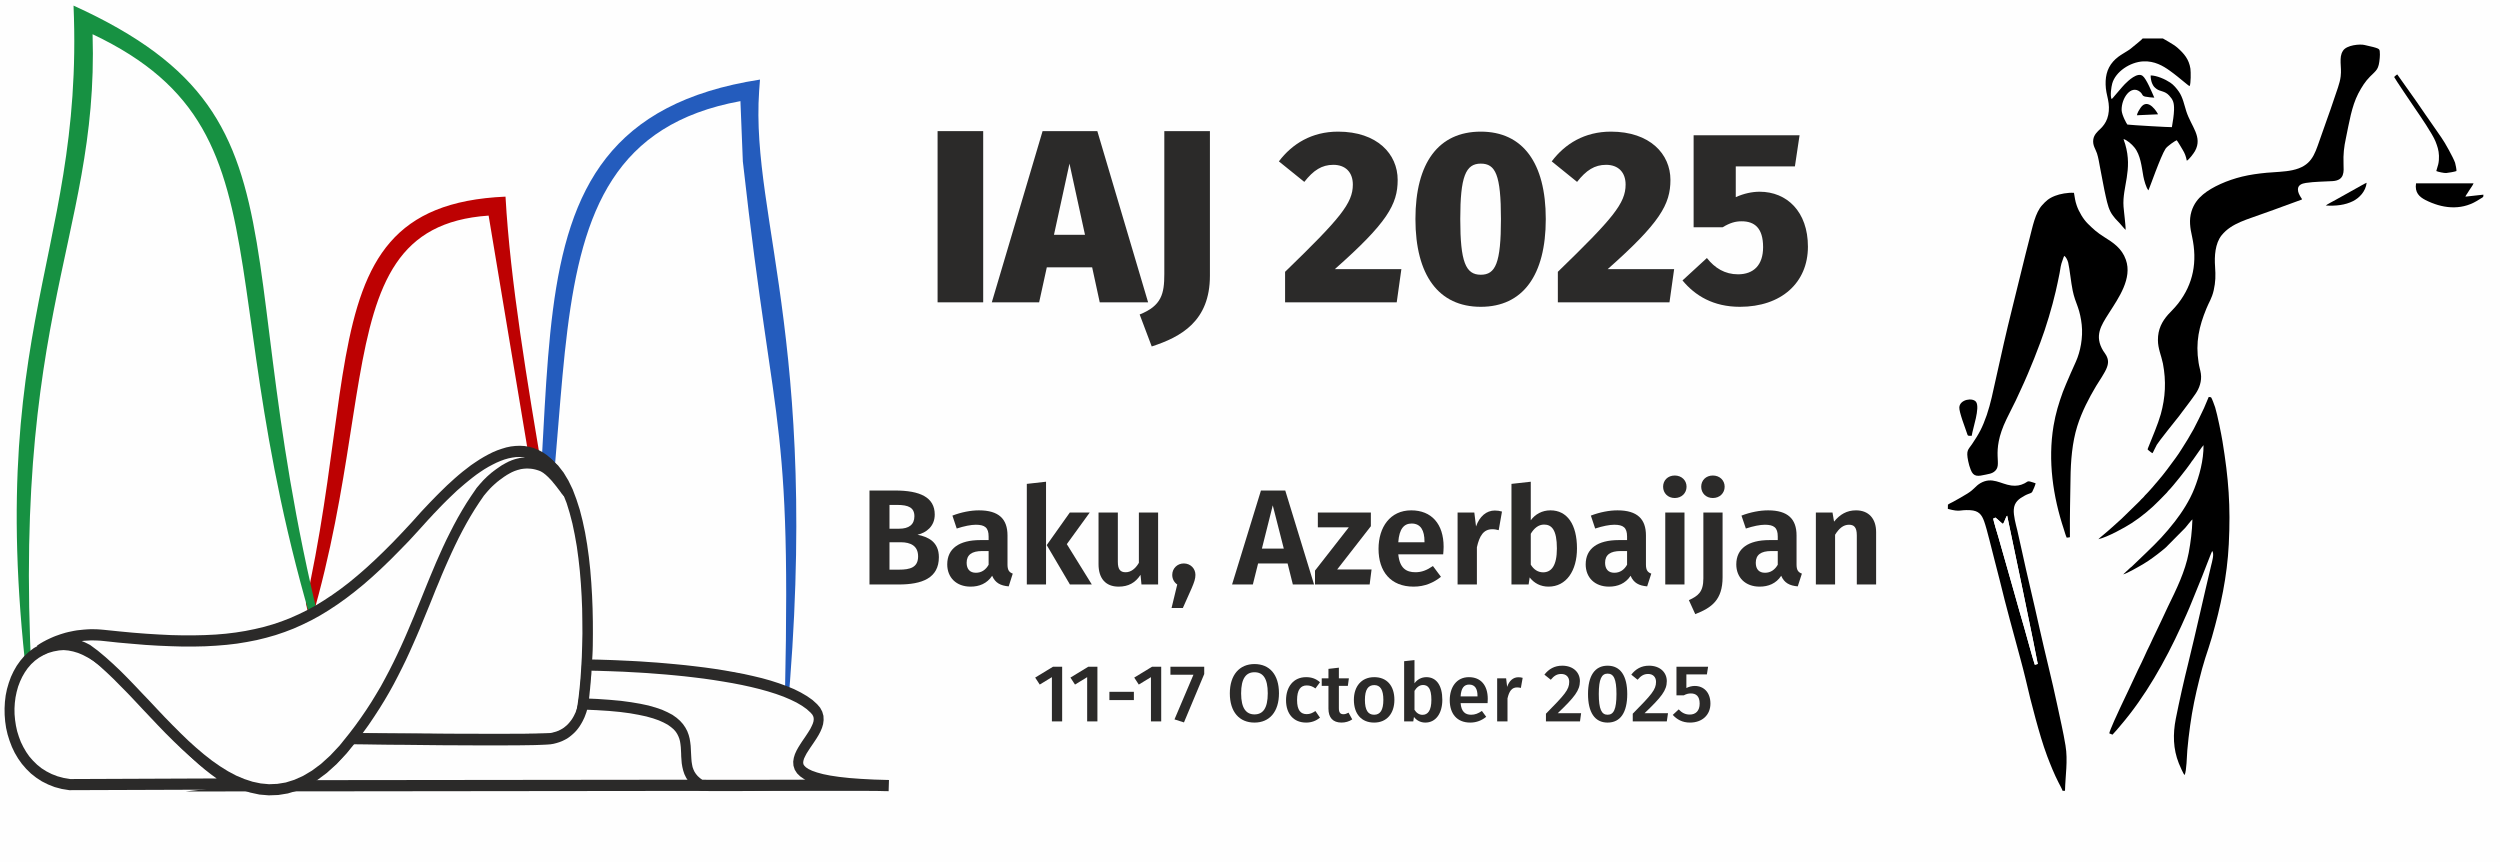 <?xml version="1.0" encoding="UTF-8"?>
<!DOCTYPE svg PUBLIC "-//W3C//DTD SVG 1.1//EN" "http://www.w3.org/Graphics/SVG/1.1/DTD/svg11.dtd">
<!-- Creator: CorelDRAW -->
<svg xmlns="http://www.w3.org/2000/svg" xml:space="preserve" width="290px" height="100px" version="1.1" style="shape-rendering:geometricPrecision; text-rendering:geometricPrecision; image-rendering:optimizeQuality; fill-rule:evenodd; clip-rule:evenodd"
viewBox="0 0 290000 100000"
 xmlns:xlink="http://www.w3.org/1999/xlink"
 xmlns:xodm="http://www.corel.com/coreldraw/odm/2003">
 <defs>
  <style type="text/css">
   <![CDATA[
    .fil3 {fill:none}
    .fil0 {fill:#FEFEFE}
    .fil5 {fill:black}
    .fil6 {fill:white}
    .fil9 {fill:#FEFEFE;fill-rule:nonzero}
    .fil7 {fill:#2B2A29;fill-rule:nonzero}
    .fil8 {fill:#2B2A29;fill-rule:nonzero}
    .fil2 {fill:#179142;fill-rule:nonzero}
    .fil4 {fill:#245CBD;fill-rule:nonzero}
    .fil1 {fill:#BD0102;fill-rule:nonzero}
   ]]>
  </style>
 </defs>
 <g id="Layer_x0020_1">
  <rect class="fil0" width="290000" height="100000"/>
  <path class="fil0" d="M33280 82330c11150,-42330 4590,-55230 24370,-58430 2110,15450 3130,24300 4400,29530 -400,6960 -2360,26010 -5380,33900l-19210 0c-1050,-2130 -2570,-4120 -4180,-5000z"/>
  <g>
   <path class="fil1" d="M56680 25010c-21060,1440 -10160,28170 -26380,62290 14270,-37500 2400,-63370 28340,-64490 1100,19700 7900,46410 8430,64520l-10390 -62320z"/>
  </g>
  <path class="fil0" d="M8060 22530c-7650,31450 -5270,55420 -3770,64800l36290 0c-2630,-5830 -7080,-20680 -13170,-66070 -710,-5270 -6670,-14310 -17760,-18960 410,7440 -270,13020 -1590,20230z"/>
  <g>
   <path class="fil2" d="M10740 3970c750,24360 -10670,33550 -6450,83360 -7520,-48510 5510,-56260 4240,-86680 30530,13870 15230,30560 32740,86650 -19480,-51000 -5230,-71360 -30530,-83330z"/>
  </g>
  <path class="fil3" d="M90860 87300c3610,-49520 -5150,-62640 -3860,-76910 -32160,4590 -17200,42720 -28950,76940"/>
  <path class="fil0" d="M67320 25450c-3640,9800 -4070,44840 -10070,61880l33610 0c2970,-35550 -2160,-59470 -2610,-62420 -1350,-5960 -1250,-14520 -1250,-14520 -12240,1410 -18000,10530 -19680,15060z"/>
  <g>
   <path class="fil4" d="M88060 10560c-1030,15060 7700,30460 2820,76810 1160,-40220 -940,-34760 -4710,-68640l-280 -7000c-29080,5320 -15160,40180 -27820,75670 10820,-38370 -4660,-72780 30090,-78170l-100 1330z"/>
  </g>
  <g id="_2757977090592">
   <path class="fil5" d="M239460 29680c190,120 370,480 450,780 180,750 320,2290 520,3240 150,740 360,1270 600,1920 220,620 370,1330 450,2050 160,1480 -150,3110 -680,4290 -360,820 -820,1800 -1150,2620 -110,280 -250,590 -360,890 -470,1300 -830,2460 -1080,3930 -670,4050 -70,8190 1210,12040 80,260 210,720 320,930l340 -40c50,-70 30,-50 30,-160 0,-70 0,-150 0,-220 -20,-2130 40,-4280 70,-6410 20,-2090 200,-4220 780,-6090 530,-1700 1370,-3290 2190,-4670 360,-600 1050,-1570 1260,-2180 190,-520 160,-920 -90,-1380 -110,-200 -220,-330 -340,-510 -1070,-1750 -250,-2960 640,-4360 1140,-1790 2750,-4050 1980,-6220 -470,-1340 -1480,-1990 -2520,-2640 -840,-530 -1240,-900 -1890,-1540 -520,-510 -1050,-1390 -1300,-2140 -180,-520 -210,-890 -310,-1440 -680,-50 -1630,120 -2200,350 -740,290 -1060,610 -1480,1070 -820,890 -1130,2580 -1430,3710 -710,2730 -1350,5470 -2040,8210 -690,2750 -1310,5520 -1930,8330 -310,1400 -580,2760 -1030,4090 -520,1490 -890,2170 -1720,3400 -450,660 -700,690 -440,1960 70,360 170,680 290,990 330,890 860,770 1740,580 380,-80 680,-120 960,-320 1160,-860 -520,-2040 1460,-6130l850 -1710c300,-560 540,-1170 820,-1740 400,-830 1200,-2710 1540,-3590 230,-620 460,-1220 710,-1850 650,-1710 1370,-4130 1780,-5910 160,-710 310,-1380 450,-2110 130,-680 110,-900 360,-1550 60,-150 110,-360 190,-470z"/>
   <path class="fil5" d="M249690 52570c140,-220 310,-650 500,-980 200,-350 2200,-2850 2610,-3360 100,-140 200,-280 310,-420 540,-720 1090,-1420 1600,-2170 400,-590 720,-1430 590,-2300 -60,-410 -200,-830 -260,-1250 -380,-2390 60,-4240 900,-6290 310,-770 630,-1170 850,-2120 220,-980 230,-1710 160,-2740 -90,-1210 0,-2700 760,-3650 1170,-1440 3020,-1830 4920,-2550 730,-270 1500,-520 2210,-800 360,-140 730,-270 1100,-400l1090 -400c-10,-110 -90,-170 -140,-260 -170,-290 -330,-560 -330,-910 0,-500 450,-680 920,-750 1000,-150 2080,-150 3100,-210 1410,-90 1300,-1090 1270,-1990 -40,-1160 50,-1940 280,-3010 380,-1810 650,-3640 1430,-5160 430,-810 810,-1400 1350,-1950 800,-800 1020,-820 1140,-2170 20,-250 30,-530 0,-790 -20,-230 -120,-280 -430,-390 -420,-140 -900,-210 -1330,-330 -510,-130 -2090,-10 -2510,680 -260,410 -280,800 -270,1370 20,570 80,960 10,1580 -100,860 -490,1750 -740,2550 -260,820 -570,1650 -850,2450 -280,820 -570,1610 -860,2440 -600,1700 -960,2980 -3150,3450 -920,200 -2020,210 -2990,300 -1020,100 -1910,220 -2860,450 -1680,410 -3440,1170 -4520,2070 -550,460 -1060,1060 -1340,1970 -300,1000 -150,1940 70,2910 640,2940 140,5500 -1610,7760 -270,340 -490,580 -770,870l-400 420c-700,800 -1190,1700 -1180,2960 0,990 390,1790 580,2720 390,2050 290,3930 -250,5880 -330,1170 -990,2690 -1470,3900 -60,150 -90,170 20,260 80,70 410,340 490,360z"/>
   <path class="fil5" d="M243410 62550c1090,-260 3000,-1310 3880,-1880 1080,-690 2310,-1720 3170,-2610l890 -910c70,-80 90,-130 160,-200 540,-520 2200,-2640 2580,-3200 90,-150 200,-300 310,-430 180,-240 1100,-1610 1210,-1680 10,1780 -480,3540 -1060,5020 -560,1430 -1470,2810 -2260,3830 -1150,1470 -1960,2310 -3260,3560l-1750 1680c-80,70 -130,90 -210,170 -140,150 -270,240 -400,370 -120,110 -260,260 -380,360 400,-80 1960,-980 2360,-1220 360,-220 750,-470 1080,-720 360,-270 690,-500 1020,-780 160,-140 320,-280 490,-410l2240 -2260c140,-160 740,-940 840,-990 -40,1410 -190,2560 -430,3880 -410,2170 -1440,4260 -2400,6220 -470,970 -900,1970 -1380,2930 -240,480 -470,980 -690,1460 -240,490 -480,970 -690,1460 -220,490 -460,980 -700,1460 -700,1480 -1350,2920 -2070,4400 -190,380 -1280,2760 -1280,3010l370 150c340,-350 640,-720 960,-1100 2830,-3300 5170,-7450 7000,-11460 420,-940 870,-1900 1250,-2870l1190 -2930c150,-360 1090,-2840 1160,-2940 280,280 -20,1280 -110,1650 -900,3760 -1720,7520 -2650,11310 -530,2130 -1020,4310 -1460,6510 -340,1750 -320,3480 360,5170 100,230 530,1270 670,1340 230,-500 250,-2200 310,-2880 80,-960 200,-1920 330,-2870 250,-1840 620,-3570 1060,-5320 200,-820 440,-1700 690,-2490 260,-810 540,-1610 770,-2420 1020,-3570 1770,-7020 1960,-10800 220,-4440 -20,-7580 -730,-11920 -140,-860 -590,-3090 -850,-3940 -60,-180 -380,-1070 -460,-1150 -60,-50 -200,-60 -290,-60l-540 1280c-460,990 -720,1500 -1210,2450l-670 1160c-490,770 -920,1520 -1440,2220 -670,910 -1280,1760 -1990,2580 -70,80 -150,170 -220,260 -50,70 -30,40 -100,110l-310 370c-90,80 -140,170 -220,250l-440 480c-70,80 -140,140 -220,220 -70,90 -130,160 -210,250 -70,80 -160,150 -240,230 -80,90 -130,150 -220,240l-2070 2020c-730,650 -1440,1320 -2200,1940 -110,90 -440,360 -500,440z"/>
   <path class="fil5" d="M250890 4460l-2340 0c-40,100 -960,830 -1090,940 -770,700 -1590,900 -2330,1730 -780,880 -960,1930 -850,3110 60,620 250,1150 320,1730 80,620 30,1240 -160,1780 -170,500 -530,960 -820,1220 -280,260 -730,660 -800,1220 -90,670 260,1090 430,1600 160,480 260,1130 360,1660 210,1030 450,2450 670,3390 190,820 350,1580 850,2210 150,200 320,410 480,560 250,230 810,930 960,1060 30,-190 -80,-1080 -100,-1350 -40,-460 -110,-900 -140,-1360 -160,-2270 1090,-4210 190,-7250 -50,-160 -160,-440 -190,-580 410,110 980,620 1250,960 730,880 850,2260 1050,3370 70,390 330,1360 590,1620 80,-120 1430,-4000 1980,-4820 210,-320 1160,-960 1300,-990 140,160 540,860 680,1090 260,430 370,710 490,1280 230,-90 790,-830 950,-1120 910,-1640 -440,-2840 -1010,-4610 -220,-690 -400,-1610 -850,-2260 -270,-390 -620,-810 -1000,-1060 -590,-400 -1570,-830 -2280,-840 -20,270 70,720 170,930 150,340 250,430 490,620 460,350 970,220 1480,780 440,480 590,790 570,1670 -10,580 -150,1420 -250,2000 -100,30 -4780,-240 -5160,-300 -60,-30 -650,-1100 -670,-1670 -30,-1410 1090,-2970 2130,-2130 350,290 200,470 610,560 170,40 900,130 1050,120 -260,-590 -920,-2210 -1360,-2530 -600,-440 -1640,540 -2060,960 -110,120 -200,230 -310,340l-910 1060c-50,70 -250,310 -320,330 -180,-400 -30,-1400 80,-1800 380,-1360 2050,-2490 3600,-2570 1310,-60 2290,520 3060,1070 700,500 1100,850 1730,1360 110,80 490,420 590,440 150,-290 140,-1640 90,-2020 -170,-1100 -740,-1750 -1490,-2420 -490,-440 -1660,-1040 -1710,-1090z"/>
   <path class="fil5" d="M231220 60150l250 -110c140,90 320,280 440,380 70,70 360,320 430,360 180,-200 330,-840 490,-960 30,40 3560,17030 3550,17200l-340 90c-130,-320 -1070,-3730 -1210,-4230 -430,-1410 -800,-2830 -1210,-4240 -620,-2100 -1190,-4260 -1810,-6350 -90,-300 -600,-1960 -590,-2140zm8040 31580l280 0c40,-1750 350,-3500 60,-5240 -250,-1540 -620,-3100 -940,-4620 -640,-3040 -1420,-6030 -2090,-9050 -660,-3020 -1410,-6020 -2060,-9050 -170,-760 -340,-1520 -510,-2280 -160,-640 -450,-1700 -400,-2380 50,-870 620,-1260 1200,-1580 160,-90 270,-150 460,-220 180,-70 380,-110 470,-240 90,-140 390,-850 400,-1010 -230,-60 -430,-160 -670,-210 -310,-60 -270,50 -640,230 -460,230 -920,310 -1500,240 -1260,-170 -2230,-1060 -3600,-270 -600,360 -660,670 -1480,1190 -550,350 -1130,660 -1700,980 -140,70 -480,230 -580,320l-10 490c1540,410 1240,80 2600,150 990,60 1330,520 1610,1290 340,930 920,3430 1220,4550 400,1510 780,3050 1160,4580 390,1530 810,3050 1220,4570 400,1500 830,3010 1200,4550 360,1550 740,3110 1160,4620 420,1530 830,2970 1360,4390 390,1020 820,2090 1310,3040 80,160 450,840 470,960z"/>
   <path class="fil6" d="M231220 60150c-10,180 500,1840 590,2140 620,2090 1190,4250 1810,6350 410,1410 780,2830 1210,4240 140,500 1080,3910 1210,4230l340 -90c10,-170 -3520,-17160 -3550,-17200 -160,120 -310,760 -490,960 -70,-40 -360,-290 -430,-360 -120,-100 -300,-290 -440,-380l-250 110z"/>
   <path class="fil5" d="M288070 22580l-2080 230c40,-140 150,-260 220,-380 80,-130 160,-250 240,-380 110,-180 420,-590 480,-780l-6670 0c-170,1080 400,1570 1070,1920 1910,980 4070,1260 5980,120 170,-100 310,-190 470,-290 210,-130 330,-140 290,-440z"/>
   <path class="fil5" d="M277720 8930c20,110 2280,3440 2450,3690 580,840 2010,2930 2350,3790 200,520 380,1000 400,1660 10,330 -10,670 -80,970l-230 800c170,90 920,250 1150,230 250,-20 1000,-150 1190,-230 20,-170 -110,-790 -160,-960 -200,-580 -1200,-2390 -1580,-2910 -610,-860 -1230,-1800 -1860,-2680l-920 -1340c-150,-220 -310,-450 -470,-670l-1880 -2650c-80,40 -300,230 -360,300z"/>
   <path class="fil5" d="M228720 50550c120,-860 980,-3230 510,-3920 -370,-540 -1880,-320 -1950,620 -40,520 680,2390 900,3040 80,220 40,300 540,260z"/>
   <path class="fil5" d="M269790 23840c1180,70 2240,-50 3160,-510 700,-350 1470,-1100 1580,-2130 -150,40 -980,530 -1190,640l-2380 1330c-210,120 -1070,560 -1170,670z"/>
   <path class="fil5" d="M247880 13370l2450 -110c-10,-70 -1130,-2070 -2030,-750 -140,210 -370,560 -420,860z"/>
  </g>
  <polygon class="fil7" points="123210,77340 122150,77340 120080,78600 120610,79410 122020,78550 122020,83680 123210,83680 "/>
  <polygon id="_1" class="fil7" points="127300,77340 126240,77340 124170,78600 124700,79410 126110,78550 126110,83680 127300,83680 "/>
  <polygon id="_2" class="fil7" points="128690,81210 131530,81210 131530,80250 128690,80250 "/>
  <polygon id="_3" class="fil7" points="134700,77340 133640,77340 131570,78600 132100,79410 133510,78550 133510,83680 134700,83680 "/>
  <polygon id="_4" class="fil7" points="139690,77340 135770,77340 135770,78270 138440,78270 136240,83450 137340,83800 139690,78190 "/>
  <path id="_5" class="fil7" d="M145520 77030c-1740,0 -2860,1260 -2860,3400 0,2180 1120,3390 2860,3390 1740,0 2840,-1250 2840,-3400 0,-2180 -1100,-3390 -2840,-3390zm0 950c980,0 1540,700 1540,2440 0,1760 -570,2450 -1540,2450 -950,0 -1550,-690 -1550,-2440 0,-1750 580,-2450 1550,-2450z"/>
  <path id="_6" class="fil7" d="M151500 78550c-1430,0 -2320,1090 -2320,2680 0,1590 890,2590 2330,2590 640,0 1160,-210 1610,-570l-530 -770c-370,240 -630,360 -1010,360 -680,0 -1120,-420 -1120,-1630 0,-1200 420,-1700 1120,-1700 380,0 680,110 1010,350l530 -720c-470,-410 -970,-590 -1620,-590z"/>
  <path id="_7" class="fil7" d="M156430 82670c-220,120 -400,180 -590,180 -370,0 -530,-200 -530,-690l0 -2600 1040 0 120 -870 -1160 0 0 -1240 -1210 140 0 1100 -780 0 0 870 780 0 0 2630c0,1070 520,1620 1500,1630 450,0 900,-120 1260,-370l-430 -780z"/>
  <path id="_8" class="fil7" d="M159410 78550c-1480,0 -2360,1070 -2360,2630 0,1640 880,2640 2350,2640 1470,0 2350,-1060 2350,-2640 0,-1630 -870,-2630 -2340,-2630zm0 920c700,0 1060,530 1060,1710 0,1190 -360,1730 -1070,1730 -710,0 -1070,-530 -1070,-1730 0,-1180 370,-1710 1080,-1710z"/>
  <path id="_9" class="fil7" d="M165460 78550c-570,0 -1060,270 -1380,710l0 -2690 -1200 130 0 6980 1060 0 80 -510c320,410 770,650 1320,650 1220,0 1970,-1080 1970,-2640 0,-1670 -690,-2630 -1850,-2630zm-450 4370c-380,0 -710,-220 -930,-580l0 -2200c240,-390 560,-680 990,-680 580,0 970,390 970,1720 0,1260 -420,1740 -1030,1740z"/>
  <path id="_10" class="fil7" d="M172580 81070c0,-1570 -800,-2520 -2190,-2520 -1420,0 -2220,1150 -2220,2670 0,1570 830,2600 2380,2600 750,0 1360,-270 1850,-670l-500 -680c-440,300 -800,440 -1250,440 -660,0 -1140,-330 -1220,-1350l3130 0c0,-130 20,-330 20,-490zm-1190 -290l-1960 0c60,-990 420,-1370 990,-1370 680,0 970,490 970,1310l0 60z"/>
  <path id="_11" class="fil7" d="M176130 78560c-590,0 -1070,400 -1300,1120l-120 -990 -1040 0 0 4990 1200 0 0 -2660c190,-840 500,-1280 1110,-1280 170,0 290,20 440,60l210 -1170c-160,-50 -320,-70 -500,-70z"/>
  <path id="_12" class="fil7" d="M181210 77220c-880,0 -1550,380 -2060,1040l740 590c390,-470 720,-670 1220,-670 550,0 920,340 920,920 0,900 -530,1490 -2700,3690l0 890 3950 0 130 -950 -2710 0c1960,-1870 2570,-2650 2570,-3720 0,-990 -750,-1790 -2060,-1790z"/>
  <path id="_13" class="fil7" d="M186480 77220c-1490,0 -2270,1180 -2270,3290 0,2120 780,3310 2270,3310 1500,0 2280,-1190 2280,-3310 0,-2110 -780,-3290 -2280,-3290zm0 920c700,0 1030,590 1030,2370 0,1790 -330,2400 -1030,2400 -690,0 -1020,-620 -1020,-2400 0,-1750 330,-2370 1020,-2370z"/>
  <path id="_14" class="fil7" d="M191280 77220c-880,0 -1540,380 -2050,1040l730 590c400,-470 730,-670 1230,-670 540,0 910,340 910,920 0,900 -530,1490 -2700,3690l0 890 3950 0 140 -950 -2720 0c1960,-1870 2580,-2650 2580,-3720 0,-990 -760,-1790 -2070,-1790z"/>
  <path id="_15" class="fil7" d="M198140 77340l-3670 0 0 3320 850 0c300,-160 530,-220 820,-220 590,0 1020,300 1020,1180 0,820 -440,1270 -1150,1270 -530,0 -930,-220 -1280,-600l-690 640c490,530 1110,890 2000,890 1430,0 2370,-900 2370,-2200 0,-1300 -770,-2050 -1820,-2050 -310,0 -650,80 -970,240l0 -1580 2380 0 140 -890z"/>
  <path class="fil7" d="M106430 62030c1010,-230 2000,-970 2000,-2340 0,-2020 -1740,-2790 -4590,-2790l-2980 0 0 10900 3400 0c2680,0 4650,-730 4650,-3170 0,-1780 -1250,-2360 -2480,-2600zm-2370 -3460c1340,0 2010,320 2010,1320 0,980 -660,1440 -1760,1440l-1130 0 0 -2760 880 0zm220 7510l-1100 0 0 -3180 1300 0c1170,0 2020,430 2020,1640 0,1290 -930,1540 -2220,1540z"/>
  <path id="_1_0" class="fil7" d="M116870 65480l0 -3370c0,-1890 -990,-2910 -3310,-2910 -940,0 -2040,210 -3080,610l500 1500c850,-280 1660,-440 2210,-440 1050,0 1490,330 1490,1370l0 410 -960 0c-2470,0 -3840,990 -3840,2820 0,1510 1040,2580 2710,2580 990,0 1900,-350 2500,-1260 350,830 980,1150 1920,1230l470 -1480c-400,-150 -610,-380 -610,-1060zm-3670 960c-690,0 -1070,-420 -1070,-1160 0,-920 600,-1360 1810,-1360l740 0 0 1590c-340,600 -830,930 -1480,930z"/>
  <path id="_2_1" class="fil7" d="M121340 55880l-2230 250 0 11670 2230 0 0 -11920zm5070 3570l-2310 0 -2680 3780 2690 4570 2540 0 -2900 -4680 2660 -3670z"/>
  <path id="_3_2" class="fil7" d="M134340 59450l-2230 0 0 5840c-400,680 -920,1090 -1530,1090 -610,0 -910,-300 -910,-1210l0 -5720 -2240 0 0 6000c0,1610 790,2600 2330,2600 1120,0 1940,-440 2540,-1370l110 1120 1930 0 0 -8350z"/>
  <path id="_4_3" class="fil7" d="M137320 65360c-760,0 -1340,580 -1340,1330 0,460 220,870 580,1110l-660 2730 1310 0 1020 -2290c300,-700 440,-1110 440,-1550 0,-750 -580,-1330 -1350,-1330z"/>
  <path id="_5_4" class="fil7" d="M149970 67800l2460 0 -3340 -10900 -2820 0 -3350 10900 2410 0 610 -2440 3420 0 610 2440zm-3590 -4160l1260 -5020 1280 5020 -2540 0z"/>
  <polygon id="_6_5" class="fil7" points="159020,59450 152870,59450 152870,61170 156460,61170 152540,66190 152540,67800 158880,67800 159100,66060 155110,66060 159020,61040 "/>
  <path id="_7_6" class="fil7" d="M167460 63430c0,-2650 -1400,-4230 -3760,-4230 -2440,0 -3790,1950 -3790,4470 0,2620 1400,4380 4070,4380 1310,0 2350,-480 3170,-1140l-930 -1250c-730,500 -1320,720 -2030,720 -1070,0 -1830,-470 -1990,-2080l5210 0c20,-230 50,-580 50,-870zm-2220 -530l-3040 0c110,-1570 670,-2170 1550,-2170 1070,0 1490,820 1490,2080l0 90z"/>
  <path id="_8_7" class="fil7" d="M173400 59220c-980,0 -1780,690 -2180,1850l-200 -1620 -1940 0 0 8350 2240 0 0 -4320c300,-1330 770,-2090 1790,-2090 290,0 490,50 740,110l380 -2160c-280,-80 -530,-120 -830,-120z"/>
  <path id="_9_8" class="fil7" d="M179850 59200c-950,0 -1760,440 -2280,1150l0 -4470 -2240 250 0 11670 1990 0 120 -820c520,670 1260,1070 2190,1070 2060,0 3300,-1840 3300,-4430 0,-2780 -1130,-4420 -3080,-4420zm-850 7190c-600,0 -1090,-330 -1430,-890l0 -3580c370,-630 890,-1070 1540,-1070 880,0 1490,600 1490,2770 0,2040 -660,2770 -1600,2770z"/>
  <path id="_10_9" class="fil7" d="M190930 65480l0 -3370c0,-1890 -990,-2910 -3300,-2910 -950,0 -2050,210 -3090,610l500 1500c850,-280 1660,-440 2210,-440 1050,0 1490,330 1490,1370l0 410 -960 0c-2470,0 -3840,990 -3840,2820 0,1510 1040,2580 2710,2580 990,0 1900,-350 2500,-1260 350,830 980,1150 1920,1230l480 -1480c-410,-150 -620,-380 -620,-1060zm-3670 960c-690,0 -1070,-420 -1070,-1160 0,-920 600,-1360 1810,-1360l740 0 0 1590c-340,600 -830,930 -1480,930z"/>
  <path id="_11_10" class="fil7" d="M194270 55160c-800,0 -1350,560 -1350,1300 0,740 550,1310 1350,1310 800,0 1370,-570 1370,-1310 0,-740 -570,-1300 -1370,-1300zm1130 4290l-2230 0 0 8350 2230 0 0 -8350z"/>
  <path id="_12_11" class="fil7" d="M198690 55160c-800,0 -1350,560 -1350,1300 0,740 550,1310 1350,1310 800,0 1370,-570 1370,-1310 0,-740 -570,-1300 -1370,-1300zm1130 4290l-2230 0 0 7650c0,1580 -610,2020 -1680,2520l740 1620c1900,-740 3170,-1650 3170,-4280l0 -7510z"/>
  <path id="_13_12" class="fil7" d="M208400 65480l0 -3370c0,-1890 -990,-2910 -3300,-2910 -950,0 -2050,210 -3090,610l510 1500c850,-280 1650,-440 2200,-440 1060,0 1500,330 1500,1370l0 410 -960 0c-2480,0 -3850,990 -3850,2820 0,1510 1040,2580 2710,2580 990,0 1910,-350 2500,-1260 350,830 980,1150 1920,1230l480 -1480c-410,-150 -620,-380 -620,-1060zm-3660 960c-700,0 -1070,-420 -1070,-1160 0,-920 590,-1360 1810,-1360l740 0 0 1590c-350,600 -840,930 -1480,930z"/>
  <path id="_14_13" class="fil7" d="M215300 59200c-1070,0 -1870,470 -2550,1310l-180 -1060 -1930 0 0 8350 2230 0 0 -5770c460,-740 960,-1160 1610,-1160 570,0 910,270 910,1230l0 5700 2240 0 0 -6080c0,-1570 -870,-2520 -2330,-2520z"/>
  <polygon class="fil7" points="114050,15210 108760,15210 108760,35070 114050,35070 "/>
  <path id="_1_14" class="fil7" d="M127570 35070l5610 0 -5890 -19860 -6350 0 -5890 19860 5490 0 890 -4060 5260 0 880 4060zm-5310 -7830l1800 -8260 1800 8260 -3600 0z"/>
  <path id="_2_15" class="fil7" d="M140350 15210l-5290 0 0 16580c0,2280 -310,3680 -2860,4690l1400 3710c3410,-1110 6750,-2940 6750,-8200l0 -16780z"/>
  <path id="_3_16" class="fil7" d="M155210 15270c-3030,0 -5310,1400 -6860,3450l2950 2380c1060,-1350 2030,-1980 3370,-1980 1400,0 2260,860 2260,2290 0,2170 -1460,3920 -7860,10120l0 3540 12950 0 540 -3850 -7720 0c6090,-5380 7290,-7520 7290,-10350 0,-3000 -2370,-5600 -6920,-5600z"/>
  <path id="_4_17" class="fil7" d="M171770 15270c-4890,0 -7580,3600 -7580,10140 0,6520 2690,10180 7580,10180 4880,0 7540,-3660 7540,-10180 0,-6510 -2660,-10140 -7540,-10140zm0 3710c1710,0 2340,1290 2340,6430 0,5120 -630,6460 -2340,6460 -1750,0 -2380,-1480 -2380,-6460 0,-4940 630,-6430 2380,-6430z"/>
  <path id="_5_18" class="fil7" d="M186860 15270c-3030,0 -5320,1400 -6860,3450l2940 2380c1060,-1350 2030,-1980 3370,-1980 1400,0 2260,860 2260,2290 0,2170 -1460,3920 -7860,10120l0 3540 12950 0 540 -3850 -7710 0c6080,-5380 7280,-7520 7280,-10350 0,-3000 -2370,-5600 -6910,-5600z"/>
  <path id="_6_19" class="fil7" d="M208750 15690l-12290 0 0 10670 3370 0c860,-520 1490,-690 2200,-690 1490,0 2490,770 2490,3000 0,2060 -1080,3150 -2910,3150 -1520,0 -2690,-720 -3610,-1890l-2830 2600c1460,1770 3580,3060 6660,3060 4810,0 7890,-2800 7890,-6980 0,-4050 -2430,-6370 -5600,-6370 -860,0 -1830,200 -2770,630l0 -3570 6860 0 540 -3610z"/>
  <g id="_2757977074992">
   <g>
    <path class="fil8" d="M56860 85240l0 1300 0 0 -610 0 -630 -10 -640 0 -650 0 -660 -10 -660 0 -680 -10 -670 0 -1340 -20 -1320 -10 -1290 -20 -1230 -20 -1160 -10 -1070 -20 -950 -20 -830 -10 -680 -10 -510 -10 -330 -10 -120 0 0 -1300 140 0 330 10 510 10 680 10 830 10 950 20 1070 20 1150 10 1230 20 1290 20 1320 10 1340 20 670 0 670 10 670 10 660 0 650 0 630 0 630 10 610 0 0 0zm5200 -60l20 1290 10 0 -240 10 -260 10 -270 10 -280 0 -300 10 -310 0 -310 10 -330 0 -340 10 -340 0 -360 0 -370 0 -370 0 -380 10 -380 0 -390 0 0 -1300 390 0 380 0 380 -10 370 0 360 0 360 0 340 0 340 -10 330 0 310 -10 300 0 290 -10 280 0 270 -10 250 -10 240 0 10 0zm-10 0l-10 0 20 0 -10 0zm300 -10l20 1300 0 0 -30 0 -50 0 -30 0 -30 0 -40 0 -40 0 -40 0 -30 0 -20 -1290 40 -10 30 0 30 0 30 0 50 0 40 0 30 0 40 0 0 0zm0 0l-10 0 10 0 0 0zm3610 -1230l790 920 0 0 -130 150 -140 130 -140 130 -140 120 -150 100 -140 100 -150 100 -150 90 -150 80 -150 70 -150 70 -150 60 -150 50 -150 50 -150 50 -150 40 -150 30 -140 30 -150 30 -140 20 -140 20 -130 20 -140 10 -130 20 -130 10 -130 0 -110 10 -120 10 -220 0 -210 10 -20 -1300 200 -10 210 0 110 -10 110 0 110 -10 110 -10 120 -10 120 -10 120 -20 120 -10 120 -20 120 -30 120 -20 120 -30 120 -30 120 -40 120 -40 120 -40 120 -50 120 -50 110 -60 120 -60 110 -70 110 -70 110 -70 110 -80 100 -90 110 -90 100 -100 100 -100 0 0zm1550 -6830l1140 80 0 0 -20 400 -20 390 -20 370 -30 360 -20 340 -30 330 -20 320 -30 310 -30 290 -30 280 -40 270 -30 260 -40 250 -40 240 -50 240 -50 220 -50 220 -50 210 -60 200 -70 200 -70 190 -70 190 -80 180 -90 170 -80 170 -100 170 -100 160 -110 160 -110 150 -110 140 -120 150 -130 140 -790 -920 100 -120 90 -120 90 -120 90 -110 80 -120 70 -120 80 -130 60 -120 70 -140 60 -130 50 -140 60 -150 50 -160 50 -170 40 -170 50 -180 40 -200 40 -200 40 -220 30 -220 30 -240 40 -250 30 -270 20 -280 30 -290 30 -300 20 -320 20 -340 30 -350 20 -370 20 -380 20 -400 0 0zm-5570 -23020l260 -1260 610 210 580 320 530 390 490 480 450 550 420 610 380 660 360 720 320 760 300 810 270 840 240 870 230 910 200 920 180 950 170 960 140 970 130 970 110 980 90 970 80 960 70 950 50 920 50 900 30 880 20 840 10 800 0 760 0 700 -20 660 -20 600 -20 540 -1140 -80 20 -520 20 -580 10 -630 10 -700 0 -740 -20 -780 -10 -830 -30 -860 -50 -880 -50 -910 -60 -930 -80 -940 -100 -940 -100 -960 -130 -950 -140 -940 -160 -930 -170 -910 -200 -890 -210 -860 -230 -830 -260 -790 -270 -750 -300 -690 -310 -650 -340 -580 -350 -520 -380 -450 -390 -380 -410 -300 -430 -240 -450 -160z"/>
   </g>
   <g>
    <path class="fil9" d="M58500 53810c11370,-6300 10280,25390 8680,29900 -740,850 -1820,2060 -3730,2010 -4380,110 -16460,10 -22490,-20 -1910,-20 4670,-15000 10660,-24540 2510,-4010 5790,-6080 6880,-7350z"/>
    <path id="_1_20" class="fil8" d="M67630 84150l-890 -890 -130 220 130 -440 140 -610 130 -760 120 -890 110 -1000 100 -1100 80 -1190 70 -1270 40 -1340 30 -1380 -10 -1420 -20 -1450 -60 -1470 -90 -1470 -120 -1460 -160 -1440 -190 -1400 -240 -1360 -270 -1300 -320 -1230 -350 -1140 -410 -1040 -440 -930 -490 -810 -530 -680 -560 -530 -600 -390 -640 -240 -690 -100 -770 70 -860 240 -960 440 -560 -1150 1110 -520 1060 -300 1010 -80 950 130 880 340 790 510 720 680 630 810 560 930 500 1030 430 1140 390 1210 330 1290 290 1360 240 1410 200 1440 160 1480 120 1490 90 1500 60 1490 30 1480 0 1450 -20 1410 -50 1360 -60 1290 -90 1220 -100 1130 -120 1040 -120 920 -140 810 -160 690 -160 560 -120 210zm120 -210l-40 120 -80 90 120 -210zm-4290 2440l-30 -1310 30 0 160 0 150 0 140 -10 140 -20 130 -20 130 -30 130 -30 120 -30 120 -40 120 -50 110 -50 110 -50 110 -50 100 -60 100 -60 100 -70 100 -60 90 -70 90 -70 90 -80 90 -70 90 -80 80 -80 80 -80 80 -80 80 -80 70 -80 80 -80 70 -80 70 -80 70 -90 80 -80 890 890 -80 80 -70 90 -80 90 -80 90 -80 90 -90 90 -90 90 -90 100 -100 90 -100 100 -110 90 -110 100 -110 90 -120 90 -120 90 -120 90 -130 80 -140 80 -140 80 -140 80 -150 70 -150 60 -160 60 -160 50 -170 50 -170 50 -180 30 -180 30 -190 30 -190 10 -200 10 -200 0 30 0zm-30 -1310l20 0 10 0 -30 0zm-22480 1280l10 -1310 0 0 1200 10 1320 10 1420 10 1500 10 1570 0 1600 10 1630 10 1630 10 1600 0 1570 10 760 0 750 0 720 0 700 0 680 -10 650 0 620 0 590 -10 550 0 510 -10 480 -10 420 -10 30 1310 -430 10 -480 0 -520 10 -550 10 -590 0 -620 0 -660 10 -680 0 -700 0 -720 0 -750 0 -760 0 -1570 0 -1610 -10 -1630 0 -1620 -10 -1610 -10 -1560 -10 -1500 -10 -1430 -10 -1320 -10 -1200 0 0 0zm10160 -25560l1010 730 0 0 -560 900 -560 930 -560 960 -560 980 -560 990 -550 1010 -540 1020 -540 1020 -530 1030 -520 1020 -500 1020 -490 1010 -470 1000 -450 970 -440 960 -410 940 -390 900 -370 870 -330 840 -310 800 -280 750 -250 700 -210 650 -180 600 -140 530 -100 460 -70 380 -20 280 10 170 -10 10 -110 -120 -160 -60 -10 1310 -470 -150 -320 -370 -120 -410 -30 -410 40 -420 70 -480 120 -520 160 -580 180 -630 230 -680 250 -730 290 -770 320 -820 340 -850 370 -890 400 -920 410 -940 440 -970 460 -990 480 -1010 490 -1020 510 -1020 520 -1040 540 -1030 540 -1040 550 -1020 560 -1020 560 -1010 570 -990 570 -960 560 -950 570 -920 0 0zm7110 -7550l560 1150 170 -130 -130 140 -130 140 -140 140 -160 140 -160 150 -170 150 -170 160 -190 160 -390 340 -420 360 -220 190 -220 200 -230 210 -230 210 -240 220 -240 230 -240 240 -240 240 -250 250 -240 260 -250 270 -250 280 -250 290 -240 300 -250 300 -240 320 -240 330 -240 340 -230 340 -230 360 -1010 -730 250 -380 250 -370 250 -360 250 -340 260 -340 260 -330 260 -310 260 -310 270 -290 260 -280 250 -280 260 -270 260 -250 250 -250 250 -240 240 -220 240 -230 240 -210 230 -200 220 -200 420 -370 400 -330 180 -160 170 -150 160 -150 150 -130 130 -130 120 -120 110 -120 100 -100 160 -130zm-160 130l70 -80 90 -50 -160 130z"/>
   </g>
   <g>
    <path class="fil0" d="M6780 74800c-7840,1000 -7710,15180 1310,16220l19430 -80c-7330,-3240 -14280,-16960 -20740,-16140z"/>
    <path id="_1_21" class="fil8" d="M8090 90370l10 1290 -60 0 -870 -140 -830 -220 -760 -300 -720 -360 -660 -430 -610 -480 -550 -540 -500 -580 -440 -620 -390 -660 -330 -690 -270 -710 -230 -740 -170 -740 -110 -760 -60 -760 -10 -760 40 -760 90 -750 150 -730 210 -720 250 -690 310 -660 360 -630 420 -590 460 -540 530 -490 570 -430 630 -360 670 -300 730 -220 760 -140 130 1290 -650 120 -610 180 -550 250 -520 300 -470 350 -430 400 -390 450 -340 490 -300 520 -260 560 -220 580 -170 620 -130 630 -80 640 -40 660 10 660 60 660 100 660 140 640 200 640 230 610 290 590 330 570 370 530 430 490 470 460 510 410 570 360 610 310 670 260 710 190 770 130 -60 0zm10 1290l-30 0 -30 0 60 0zm19420 -70l-19420 70 -10 -1290 19430 -80 210 50 -210 1250zm210 -1250l2800 1240 -3010 10 210 -1250zm-20890 -14890l-130 -1290 0 0 680 -40 680 50 670 130 670 210 660 280 660 340 650 400 650 450 650 490 650 540 650 580 650 610 650 640 640 660 650 680 660 700 1300 1420 1310 1430 660 700 660 690 660 670 650 650 660 630 660 590 660 560 660 520 660 480 660 420 650 380 650 320 -420 1200 -720 -350 -720 -400 -700 -460 -700 -510 -700 -550 -690 -580 -680 -620 -680 -640 -680 -670 -670 -690 -670 -700 -660 -710 -1310 -1430 -1310 -1420 -640 -690 -640 -670 -630 -640 -640 -630 -620 -590 -620 -550 -620 -510 -610 -470 -600 -410 -590 -360 -590 -310 -570 -240 -570 -170 -550 -110 -550 -50 -540 40 0 0z"/>
   </g>
   <g>
    <path class="fil0" d="M90390 80320c-1580,-610 -4240,-1640 -6320,-1770 -1600,-100 -2620,1370 -3200,1570 -2550,890 -6410,1870 -13180,1340 0,0 -440,4030 -4240,4260 -3800,240 -22770,-40 -22770,-40 0,0 -3150,4910 -7960,5470l52230 -60c0,0 7730,190 8700,-980 -5930,-2710 6710,-5930 -3260,-9790z"/>
    <path id="_1_22" class="fil8" d="M84040 79200l60 -1300 0 0 210 20 210 20 210 30 220 30 220 30 210 40 220 40 220 50 220 50 220 50 220 60 220 50 220 70 220 60 210 60 220 70 210 60 210 70 210 70 210 70 200 70 200 70 200 70 190 70 190 70 190 70 180 70 170 70 340 120 310 120 -380 1230 -310 -120 -330 -120 -170 -70 -180 -70 -180 -60 -180 -70 -190 -70 -190 -70 -200 -70 -200 -60 -200 -70 -200 -70 -200 -70 -210 -60 -210 -60 -200 -70 -210 -60 -210 -50 -210 -60 -210 -50 -200 -50 -210 -50 -200 -40 -210 -40 -200 -40 -190 -30 -200 -20 -190 -30 -190 -20 -180 -10 0 0zm-3000 1540l-340 -1240 0 0 10 0 20 -20 40 -20 40 -30 50 -30 60 -40 60 -50 70 -60 160 -130 170 -140 90 -70 100 -80 100 -80 110 -80 110 -70 110 -80 120 -70 130 -80 130 -70 130 -70 140 -60 140 -60 150 -50 150 -50 160 -40 160 -30 170 -20 170 -20 170 0 180 0 -60 1300 -120 0 -120 0 -110 10 -110 20 -110 20 -100 20 -110 30 -100 40 -100 40 -100 50 -100 50 -90 50 -100 60 -90 50 -90 70 -90 60 -90 70 -90 60 -80 70 -90 70 -160 130 -160 130 -80 60 -80 70 -80 60 -80 50 -80 60 -90 50 -90 50 -110 40 0 0zm-12780 800l-1140 -160 610 -570 620 50 600 30 590 30 570 20 560 10 530 10 530 0 510 -10 490 -10 480 -20 460 -30 450 -30 440 -40 430 -40 400 -50 400 -50 390 -60 370 -60 370 -60 350 -60 340 -70 320 -70 320 -80 310 -70 300 -80 290 -80 280 -80 270 -80 260 -80 260 -90 240 -80 240 -80 340 1240 -250 80 -250 90 -260 90 -280 80 -280 90 -290 80 -310 80 -310 80 -320 80 -330 80 -340 70 -360 80 -360 60 -380 70 -390 60 -400 60 -410 50 -430 50 -430 40 -460 40 -460 40 -480 20 -490 20 -510 20 -520 10 -540 0 -550 -10 -570 -10 -580 -20 -600 -30 -620 -40 -630 -50 610 -560zm-1140 -160l70 -610 540 40 -610 570zm-3640 4990l-60 -1290 0 0 310 -30 290 -50 270 -70 260 -80 240 -90 220 -110 200 -110 200 -130 170 -140 170 -140 150 -150 140 -160 130 -160 130 -170 110 -170 100 -170 90 -170 80 -170 80 -160 60 -160 60 -160 50 -150 40 -140 40 -130 30 -130 20 -110 20 -90 20 -70 20 -120 0 -10 1140 160 -10 70 -20 140 -20 120 -20 120 -40 130 -30 160 -50 160 -50 180 -70 190 -70 190 -80 210 -100 210 -100 210 -120 220 -130 220 -140 220 -160 220 -170 210 -190 210 -210 200 -220 190 -240 190 -250 170 -280 150 -290 140 -310 120 -320 100 -350 90 -360 60 -380 30 0 0zm-22330 -310l-940 -760 480 -270 210 0 610 10 950 10 1250 20 1490 20 1690 10 900 10 930 10 950 10 970 10 980 10 990 0 990 10 980 0 960 10 940 0 920 0 890 0 840 -10 800 0 750 -10 690 -10 630 -10 550 -20 480 -10 390 -20 60 1290 -410 20 -490 20 -560 20 -630 10 -700 10 -750 10 -800 0 -850 10 -890 0 -920 0 -940 0 -970 -10 -980 0 -980 -10 -990 0 -990 -10 -970 -10 -950 -10 -930 -10 -900 -10 -1690 -10 -1490 -20 -1250 -20 -960 -10 -600 -10 -220 0 480 -270zm-940 -760l180 -280 300 10 -480 270zm-7490 5200l0 1300 -60 -1300 410 -60 410 -80 400 -100 390 -130 380 -140 370 -160 360 -170 350 -190 340 -190 330 -210 320 -220 310 -220 290 -230 290 -230 270 -230 250 -240 250 -230 230 -230 210 -220 200 -220 190 -220 170 -190 160 -190 140 -180 130 -160 100 -140 100 -130 70 -100 100 -150 30 -40 940 760 -50 70 -110 160 -90 120 -100 140 -120 160 -140 170 -150 190 -170 210 -190 220 -200 220 -210 240 -240 240 -250 250 -260 250 -280 250 -290 260 -310 250 -320 250 -340 240 -340 240 -370 230 -380 220 -390 210 -400 190 -410 170 -430 160 -440 140 -450 120 -470 100 -470 70 -60 -1300zm0 1300l-11180 10 11120 -1310 60 1300zm52230 -60l-52230 60 0 -1300 52230 -60 10 0 -10 1300zm0 -1300l10 0 0 0 -10 0zm8490 270l430 -1200 210 1050 -210 190 -210 140 -240 120 -250 100 -270 90 -290 70 -310 70 -330 60 -340 50 -360 50 -370 40 -380 40 -390 30 -390 30 -390 30 -390 20 -390 10 -380 20 -370 10 -360 10 -350 0 -330 10 -320 0 -290 0 -260 0 -250 0 -210 0 -180 -10 -240 0 -100 0 30 -1300 80 0 250 0 180 10 200 0 240 0 260 0 290 0 310 0 320 -10 350 0 350 -10 370 -10 370 -10 380 -20 380 -20 380 -20 380 -30 370 -30 370 -40 350 -40 340 -40 320 -50 300 -60 270 -60 250 -60 210 -70 170 -70 130 -60 80 -50 20 -20 210 1040zm430 -1200l780 360 -570 690 -210 -1050zm-3670 -8580l380 -1230 0 0 890 370 770 370 670 380 560 380 460 380 380 410 290 420 210 450 110 460 20 460 -50 440 -110 410 -160 390 -200 360 -210 340 -220 330 -240 320 -230 300 -220 290 -200 280 -180 270 -150 240 -110 220 -60 190 -30 150 0 110 30 120 80 140 140 170 240 200 350 230 460 230 -430 1200 -550 -270 -460 -300 -370 -320 -300 -350 -210 -400 -110 -430 -20 -430 70 -410 130 -370 160 -350 200 -330 210 -310 220 -310 230 -300 230 -300 220 -290 190 -290 180 -270 140 -270 100 -250 60 -230 30 -200 -10 -190 -50 -200 -100 -230 -170 -250 -270 -280 -360 -300 -480 -320 -590 -340 -710 -340 -850 -350 0 0zm380 -1230l0 0 0 0 0 0z"/>
   </g>
   <g>
    <path class="fil9" d="M94410 82180c-4830,-4950 -26330,-5030 -26330,-5030 -100,2030 -400,4510 -400,4510 17680,530 8880,6500 13610,9430 110,60 20330,-60 21800,40 -19430,-410 -5270,-5660 -8680,-8950z"/>
    <path id="_1_23" class="fil8" d="M68660 77190l-1150 -80 570 -610 70 0 180 0 290 0 410 10 490 10 590 20 680 20 750 30 820 40 880 40 940 50 990 70 1040 70 1060 90 1100 100 1120 110 1130 130 1140 140 1140 160 1140 180 1120 200 1110 210 1080 240 1040 250 1000 280 960 310 910 330 850 350 780 390 720 420 640 450 550 500 -780 960 -440 -400 -550 -390 -630 -370 -720 -350 -800 -340 -860 -310 -920 -290 -970 -270 -1020 -250 -1050 -230 -1080 -210 -1110 -190 -1120 -180 -1120 -160 -1130 -140 -1120 -130 -1110 -110 -1090 -100 -1050 -80 -1030 -80 -980 -60 -930 -50 -880 -50 -820 -30 -740 -30 -670 -20 -580 -20 -500 -10 -390 -10 -290 0 -180 0 -60 0 580 -610zm-1150 -80l30 -610 540 0 -570 610zm180 3900l-30 1300 -550 -730 0 -30 10 -80 10 -130 20 -180 30 -220 30 -250 20 -280 40 -320 30 -330 30 -360 40 -370 30 -380 10 -190 20 -200 10 -190 20 -200 10 -190 10 -190 10 -190 20 -190 1150 80 -10 190 -10 200 -20 190 -10 200 -10 210 -20 190 -20 200 -10 200 -30 390 -40 370 -30 370 -40 340 -30 320 -30 290 -30 250 -20 220 -20 180 -20 140 -10 80 0 30 -560 -740zm-30 1300l-640 -20 90 -710 550 730zm13890 8200l-520 1160 -10 -10 -460 -320 -390 -350 -330 -380 -250 -400 -200 -410 -140 -420 -100 -420 -70 -420 -30 -400 -30 -390 -10 -380 -20 -370 -20 -350 -40 -340 -50 -320 -80 -300 -110 -280 -140 -280 -180 -270 -240 -270 -310 -260 -380 -270 -470 -250 -560 -250 -660 -230 -780 -220 -890 -190 -1010 -180 -1140 -150 -1280 -120 -1420 -90 -1570 -70 30 -1300 1600 70 1440 100 1310 120 1180 160 1060 180 940 200 840 240 730 250 640 290 570 300 480 340 410 360 340 380 280 410 220 420 160 430 110 420 70 430 50 410 20 400 20 390 20 370 20 350 30 340 50 310 60 300 100 280 120 260 170 260 210 250 280 250 350 240 -20 -10zm-520 1160l-10 -10 20 10 -10 0zm22050 110l20 -1300 -40 1300 -180 -10 -290 0 -380 -10 -480 -10 -560 0 -630 -10 -700 0 -760 0 -1680 0 -1830 0 -1920 0 -1970 10 -1950 0 -1880 0 -1750 10 -1560 0 -700 0 -620 0 -550 0 -470 0 -380 -10 -290 0 -190 -10 -310 -70 520 -1160 -170 -60 170 0 280 0 370 10 470 0 550 0 620 0 700 0 1560 0 1750 0 1880 -10 1950 0 1970 -10 1920 0 1830 0 1680 0 760 0 700 10 640 0 560 0 480 10 390 10 300 0 210 10 -40 1300zm-9060 -9120l780 -960 -10 -10 350 410 240 450 140 490 20 490 -60 470 -130 440 -180 420 -210 400 -230 380 -250 380 -250 370 -240 350 -220 340 -210 330 -160 310 -130 270 -70 240 -30 190 10 140 30 120 100 150 180 180 300 200 420 200 570 200 700 190 850 170 1010 150 1180 130 1340 100 1530 80 1710 50 -20 1300 -1740 -50 -1550 -80 -1370 -110 -1210 -130 -1050 -160 -910 -180 -780 -210 -650 -230 -550 -260 -450 -310 -360 -350 -270 -420 -150 -470 -30 -470 70 -450 130 -420 180 -400 210 -380 230 -370 240 -370 250 -360 240 -360 220 -340 210 -340 160 -320 130 -290 80 -260 30 -230 -10 -190 -50 -180 -100 -190 -190 -220 -20 -20zm20 20l-10 -10 -10 -10 20 20z"/>
   </g>
   <g>
    <path class="fil9" d="M49290 59800c-12320,13860 -19120,15880 -37180,13920 -4560,-520 -7500,1730 -7500,1730 -140,90 2610,-1780 5580,-50 8760,6140 18560,26160 30740,10140 7800,-9970 8620,-19780 14750,-28450 720,-880 1380,-1620 2850,-2570 280,-130 2010,-1410 4310,-490 1370,570 2870,3100 2960,3020 60,-60 -1310,-2480 -2270,-3370 -4560,-4220 -11020,2680 -14240,6120z"/>
    <path id="_1_24" class="fil8" d="M12050 74360l110 -1290 0 0 1660 170 1590 150 1530 120 1470 90 1420 70 1360 30 1320 0 1270 -30 1230 -60 1190 -100 1150 -140 1120 -180 1090 -220 1060 -250 1040 -300 1010 -340 1000 -390 990 -440 980 -480 970 -530 960 -590 970 -640 970 -690 980 -750 980 -810 1000 -870 1010 -930 1030 -990 1060 -1060 1070 -1120 1110 -1190 1130 -1260 820 920 -1150 1270 -1110 1210 -1100 1130 -1070 1080 -1050 1010 -1030 950 -1020 890 -1020 830 -1000 770 -1010 720 -1000 660 -1000 610 -1020 560 -1020 500 -1030 460 -1040 400 -1060 360 -1090 310 -1100 270 -1130 220 -1160 190 -1190 140 -1220 100 -1260 70 -1300 30 -1340 0 -1390 -40 -1430 -60 -1490 -90 -1550 -130 -1600 -140 -1670 -180 0 0zm0 0l0 0 -60 0 60 0zm-7140 1640l-610 -1110 -20 20 50 -40 110 -70 80 -60 100 -60 120 -80 130 -70 150 -90 160 -80 180 -100 190 -90 210 -100 220 -100 230 -100 250 -100 260 -90 280 -100 290 -90 300 -90 320 -80 330 -70 340 -70 350 -60 370 -40 380 -40 380 -30 400 -20 410 0 420 10 430 30 440 40 -110 1290 -410 -40 -390 -20 -390 -10 -370 0 -370 20 -350 20 -350 40 -330 40 -330 60 -310 60 -300 70 -290 70 -270 80 -270 80 -250 80 -240 90 -230 90 -210 90 -200 90 -190 90 -170 90 -160 80 -140 80 -130 70 -110 70 -100 60 -80 50 -70 50 -90 60 -20 10 -20 20zm20 -20l-20 20 20 -10 0 -10zm5570 -1130l-620 1100 40 20 -250 -130 -250 -120 -240 -100 -250 -90 -240 -70 -240 -50 -230 -50 -230 -30 -220 -10 -220 -10 -220 0 -210 10 -200 30 -200 20 -190 40 -180 30 -180 50 -160 40 -160 50 -140 50 -140 50 -120 60 -120 50 -100 40 -90 50 -80 40 -60 30 -50 30 -70 40 -580 -1130 610 1110 -560 -1130 70 -50 70 -40 90 -40 90 -50 110 -50 130 -60 130 -60 150 -60 160 -60 180 -60 180 -60 200 -60 210 -50 210 -40 230 -40 240 -40 240 -20 260 -10 260 -10 260 10 280 20 280 40 280 50 300 70 290 80 300 110 300 120 300 150 310 160 40 30zm-40 -30l10 10 30 20 -40 -30zm30040 10290l870 860 0 -10 -1160 1430 -1150 1230 -1150 1040 -1140 850 -1130 680 -1130 510 -1120 340 -1110 180 -1100 40 -1080 -90 -1070 -230 -1050 -330 -1030 -440 -1010 -540 -1000 -620 -980 -690 -960 -750 -950 -810 -940 -850 -930 -890 -920 -910 -900 -930 -890 -940 -890 -940 -870 -930 -860 -910 -860 -870 -840 -850 -830 -790 -820 -740 -820 -670 -800 -590 620 -1100 850 630 850 710 850 760 860 810 860 860 860 890 870 920 880 920 880 940 880 930 900 920 900 900 900 870 920 830 920 780 920 720 930 650 930 580 940 500 950 400 950 310 950 200 960 90 960 -40 980 -160 990 -310 1010 -450 1030 -610 1050 -780 1070 -970 1090 -1160 1100 -1370 10 -10zm-10 10l10 -10 -20 30 10 -20zm14760 -28470l850 880 30 -30 -550 800 -520 800 -500 820 -470 820 -450 830 -430 830 -410 840 -400 850 -390 860 -380 860 -370 860 -360 880 -370 880 -350 880 -360 890 -370 900 -370 900 -370 910 -390 910 -400 910 -410 920 -430 930 -450 920 -470 930 -490 940 -520 940 -550 940 -580 940 -610 940 -640 950 -680 940 -720 950 -870 -860 700 -920 660 -920 630 -920 590 -910 560 -920 540 -910 500 -920 480 -910 460 -910 440 -910 420 -900 410 -910 390 -900 380 -900 380 -900 360 -890 370 -900 360 -890 360 -890 360 -880 370 -880 370 -880 390 -880 390 -870 410 -870 430 -860 440 -860 460 -850 490 -850 510 -840 550 -840 570 -830 20 -40zm-20 40l10 -20 10 -20 -20 40zm3080 -2770l430 1200 80 -40 -130 90 -130 80 -120 80 -120 90 -110 80 -110 80 -100 70 -110 80 -90 80 -100 70 -90 80 -90 80 -80 70 -80 70 -90 80 -70 70 -80 70 -70 70 -80 80 -70 70 -70 70 -60 70 -70 80 -70 70 -70 80 -60 70 -70 80 -60 70 -130 160 -140 160 -850 -880 140 -170 140 -160 70 -90 70 -70 70 -90 80 -80 70 -80 70 -80 80 -90 80 -80 80 -80 80 -80 90 -80 80 -90 90 -80 90 -80 100 -90 100 -80 90 -80 100 -90 110 -80 110 -90 110 -80 120 -90 110 -80 130 -90 130 -90 130 -90 130 -90 140 -90 70 -40zm-70 40l30 -20 40 -20 -70 40zm4800 -540l-410 1220 10 0 -190 -70 -190 -60 -180 -50 -180 -40 -170 -30 -170 -20 -170 -10 -170 -10 -150 0 -160 10 -150 10 -150 20 -140 20 -140 30 -130 40 -130 30 -120 40 -120 40 -110 40 -110 40 -100 50 -100 40 -80 40 -90 50 -80 40 -70 40 -70 40 -50 30 -60 30 -60 40 -50 20 -60 30 -430 -1200 10 0 20 -20 40 -20 60 -30 60 -40 80 -40 80 -50 100 -50 100 -50 110 -60 110 -50 130 -50 130 -60 140 -50 150 -50 150 -50 160 -40 170 -40 170 -40 180 -30 190 -20 190 -20 200 -10 200 0 210 10 210 20 220 20 220 40 230 50 230 70 230 70 240 90 10 0zm-10 0l10 0 10 10 -20 -10zm2400 3130l740 1000 0 -10 -600 110 -160 -100 -70 -70 -60 -70 -60 -70 -50 -60 -60 -80 -60 -90 -140 -190 -170 -220 -90 -120 -80 -110 -100 -120 -100 -130 -100 -120 -110 -130 -100 -130 -110 -120 -110 -120 -120 -120 -110 -120 -120 -110 -110 -100 -110 -100 -120 -90 -110 -90 -110 -70 -100 -60 -100 -60 -100 -40 410 -1220 160 80 160 80 150 100 150 100 150 110 150 120 140 120 140 130 130 130 130 130 130 140 130 140 120 140 120 140 120 130 110 140 100 130 100 130 100 130 90 120 170 220 140 200 60 80 60 70 40 60 30 40 20 10 -20 -10 -120 -80 -580 110 10 -10zm-10 10l10 -10 10 -10 -20 20zm-2260 -2380l740 -1000 0 0 100 100 110 110 100 120 110 120 110 130 100 130 100 130 110 140 100 140 100 140 100 150 100 140 100 140 90 150 100 140 90 140 80 140 90 140 70 130 80 120 70 130 70 120 60 100 60 110 50 100 40 80 40 80 40 80 30 80 40 90 30 150 -200 600 -740 -1000 -200 580 20 100 0 10 -10 -20 -20 -40 -30 -60 -40 -80 -40 -80 -50 -90 -60 -100 -60 -110 -60 -110 -70 -120 -80 -120 -80 -130 -80 -130 -80 -130 -90 -130 -80 -140 -100 -130 -90 -140 -90 -130 -90 -130 -100 -130 -90 -120 -90 -120 -90 -110 -90 -110 -90 -100 -80 -90 -80 -80 -80 -80 0 0zm-13460 6080l-820 -920 10 -10 310 -330 330 -350 350 -370 370 -380 380 -390 400 -400 410 -400 420 -410 440 -400 450 -410 450 -390 470 -390 480 -370 480 -370 500 -340 500 -330 500 -300 510 -280 520 -260 520 -220 520 -180 530 -160 530 -110 530 -60 530 -20 530 30 530 90 530 140 510 210 510 270 490 330 480 400 -740 1000 -390 -320 -390 -270 -400 -210 -410 -170 -410 -110 -420 -70 -430 -20 -430 10 -450 60 -450 90 -460 130 -460 170 -470 200 -460 230 -470 250 -470 280 -470 310 -460 320 -460 350 -450 360 -450 370 -440 380 -440 380 -420 400 -410 390 -400 390 -390 390 -370 380 -360 380 -350 360 -320 350 -310 330 10 -10zm-820 -920l10 -10 0 0 -10 10z"/>
   </g>
  </g>
 </g>
</svg>
